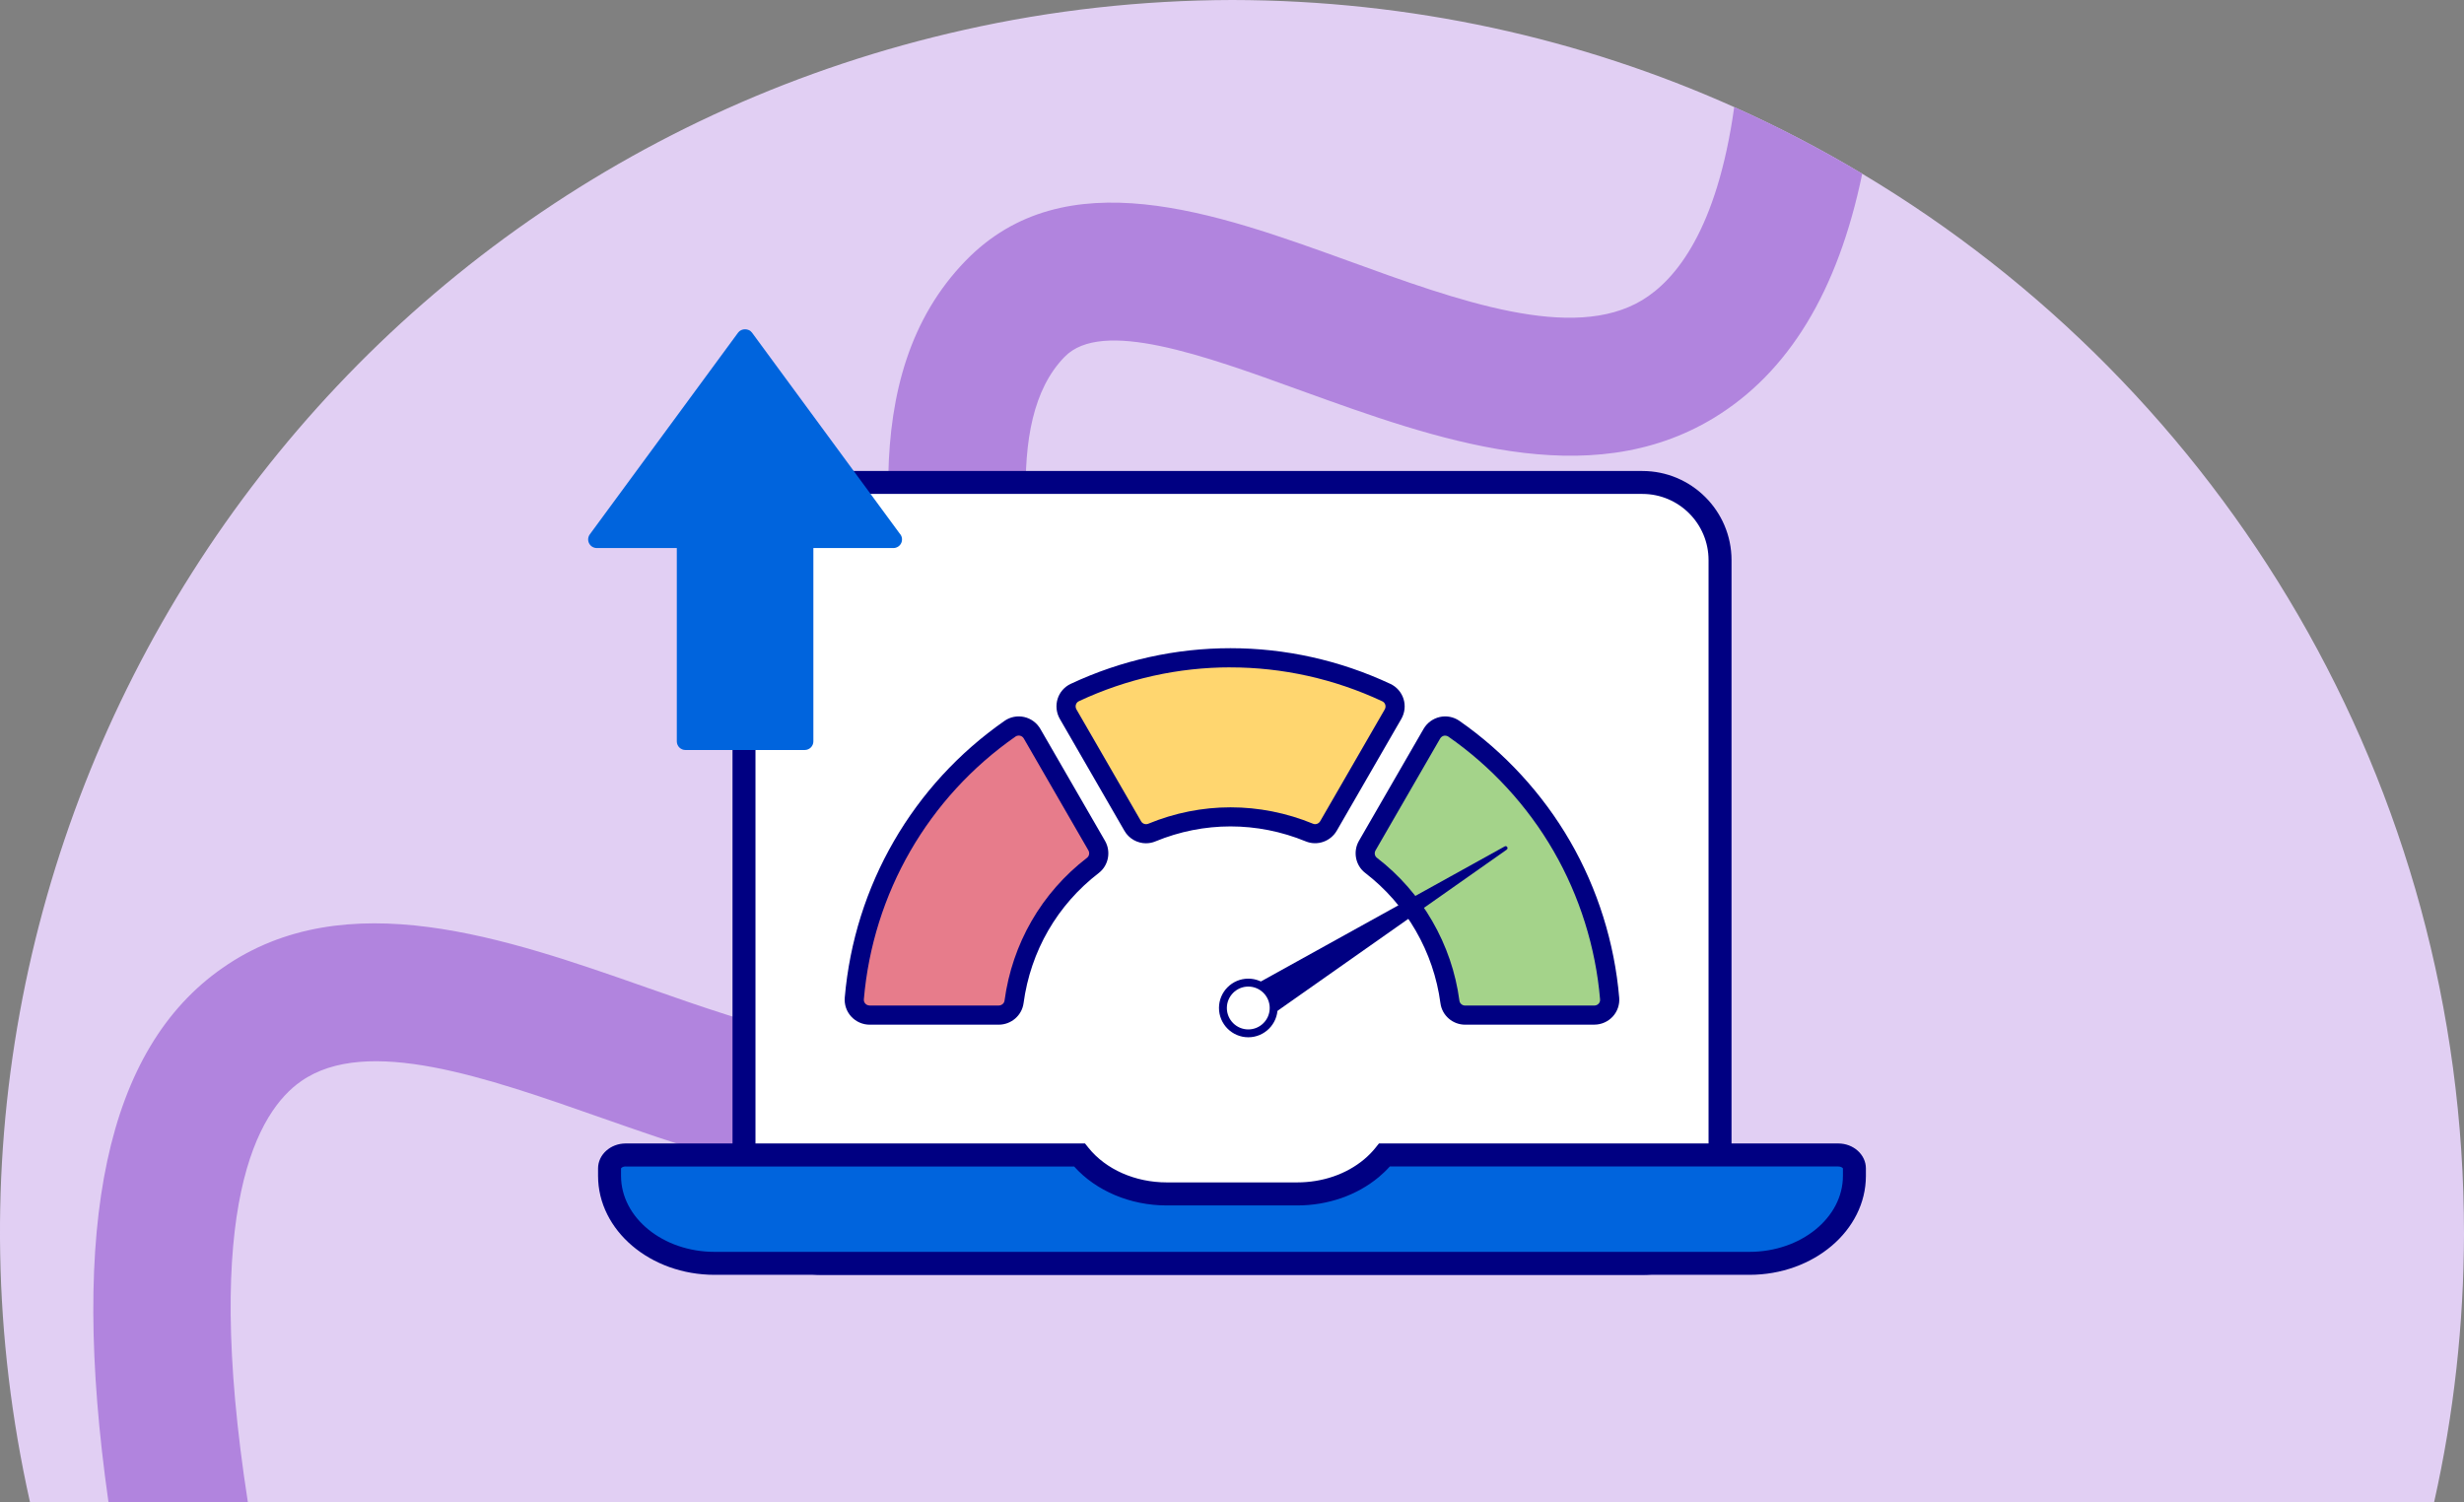 <?xml version="1.0" encoding="UTF-8"?>
<svg id="Layer_1" xmlns="http://www.w3.org/2000/svg" version="1.1" viewBox="0 0 655.53 399.65">
  <rect x="0" y="0" width="655.53" height="399.65" fill="#808080" stroke="none"/>
  <!-- Generator: Adobe Illustrator 29.6.1, SVG Export Plug-In . SVG Version: 2.1.1 Build 9)  -->
  <defs>
    <style>
      .st0 {
        fill: #0064dd;
      }

      .st1 {
        fill: #b184de;
      }

      .st2 {
        fill: #000082;
      }

      .st3 {
        fill: #fff;
      }

      .st4 {
        fill: #e1cff3;
      }

      .st5 {
        fill: #ffd66f;
      }

      .st6 {
        fill: #a4d38a;
      }

      .st7 {
        fill: #e77c8b;
      }
    </style>
  </defs>
  <g id="build_x5F_business_x5F_credit">
    <g>
      <path class="st4" d="M655.53,328.3c-.06,24.03-2.69,47.93-7.95,71.35H7.98C-31.57,222.84,79.7,47.5,256.5,7.95,279.86,2.69,303.82.06,327.79,0c47.57.06,92.81,10.21,133.58,28.49,11.74,5.26,23.11,11.19,34.05,17.73,95.98,57.28,160.17,162.19,160.11,282.08"/>
      <path class="st1" d="M65.94,399.65c-12.29-79.05,2.81-104.11,14.18-112,17.43-12.17,49.21-1.04,79.97,9.78,38.09,13.33,77.4,27.14,106.19,3.24,30.32-25.19,22.01-70.43,13.94-114.2-6.72-36.56-13.69-74.4,3-91.52,9.9-10.21,36.86-.49,62.97,8.99,35.7,12.9,76.24,27.57,109.74,7.27,19.81-12.04,33.01-33.56,39.5-64.99-10.94-6.54-22.31-12.47-34.05-17.73-4.59,32.71-15.59,45.97-24.46,51.35-18.52,11.19-48.91.24-78.25-10.45-35.34-12.78-75.32-27.27-101.79,0-29.83,30.75-20.72,80.15-12.71,123.74,6.17,33.38,12.47,67.86-1.28,79.35-12.84,10.58-42.18.31-70.61-9.66-37.6-13.2-80.27-28.18-113.04-5.32-30.87,21.46-40.9,68.23-30.38,142.14h37.11Z"/>
      <path class="st3" d="M436.94,336.11h-218.34c-11.37,0-20.67-9.3-20.67-20.67v-166.42c0-11.37,9.3-20.67,20.67-20.67h218.34c11.37,0,20.67,9.3,20.67,20.67v166.42c0,11.37-9.3,20.67-20.67,20.67"/>
      <path class="st2" d="M436.94,339.17h-218.34c-13.08,0-23.72-10.64-23.72-23.72v-166.42c0-13.08,10.64-23.72,23.72-23.72h218.34c13.08,0,23.72,10.64,23.72,23.72v166.42c0,13.08-10.64,23.72-23.72,23.72M218.6,131.41c-9.71,0-17.61,7.9-17.61,17.61v166.42c0,9.71,7.9,17.61,17.61,17.61h218.34c9.71,0,17.61-7.9,17.61-17.61v-166.42c0-9.71-7.9-17.61-17.61-17.61h-218.34Z"/>
      <path class="st0" d="M493.36,310.86v1.98c0,12.85-12.51,23.28-27.94,23.28H190.11c-15.43,0-27.94-10.42-27.94-23.28v-1.98c0-1.98,1.93-3.59,4.3-3.59h120.72c5.01,6.25,13.55,10.37,23.24,10.37h34.67c7.71,0,14.7-2.61,19.76-6.82,1.29-1.08,2.47-2.27,3.48-3.55h120.72c2.37,0,4.3,1.61,4.3,3.59"/>
      <path class="st2" d="M465.42,339.17H190.11c-17.09,0-31-11.81-31-26.33v-1.98c0-3.66,3.3-6.64,7.36-6.64h122.19l.91,1.14c4.63,5.77,12.43,9.22,20.85,9.22h34.67c6.75,0,13.07-2.17,17.8-6.11,1.14-.95,2.16-1.99,3.05-3.1l.92-1.15h122.19c4.06,0,7.36,2.98,7.36,6.64v1.98c0,14.52-13.91,26.33-31,26.33M166.47,310.33c-.77,0-1.21.39-1.25.54v1.97c0,11.15,11.17,20.22,24.89,20.22h275.3c13.72,0,24.89-9.07,24.89-20.22v-1.97c-.04-.15-.49-.53-1.25-.53h-119.3c-.9,1.01-1.89,1.95-2.95,2.84-5.82,4.85-13.54,7.53-21.71,7.53h-34.67c-9.71,0-18.81-3.85-24.65-10.36h-119.3Z"/>
      <path class="st7" d="M291.77,224.99l-17.19-29.78c-1.19-2.07-3.9-2.7-5.86-1.33-23.7,16.52-38.95,42.95-41.43,71.79-.2,2.38,1.7,4.41,4.08,4.41h34.32c2.04,0,3.81-1.49,4.08-3.51,1.89-14.05,9.18-27.24,20.97-36.31,1.61-1.24,2.04-3.5,1.02-5.26"/>
      <path class="st2" d="M265.69,272.62h-34.32c-1.86,0-3.65-.79-4.91-2.16-1.25-1.36-1.87-3.19-1.72-5.02,2.56-29.76,18.05-56.61,42.52-73.66,1.5-1.05,3.41-1.42,5.2-1.02,1.82.4,3.39,1.56,4.32,3.17l17.2,29.78c1.65,2.87.94,6.55-1.67,8.56-11.03,8.48-18.14,20.78-20,34.63-.44,3.26-3.28,5.72-6.61,5.72M271.01,195.7c-.24,0-.54.06-.84.26-23.22,16.19-37.92,41.67-40.35,69.92-.05.56.22.95.39,1.13.17.19.56.51,1.16.51h34.32c.79,0,1.46-.56,1.56-1.31,2.05-15.19,9.84-28.68,21.94-37.99.59-.46.75-1.31.37-1.97l-17.19-29.78c-.3-.52-.77-.69-1.02-.74-.08-.02-.2-.04-.34-.04"/>
      <path class="st5" d="M353.44,219.72l17.16-29.72c1.19-2.07.38-4.73-1.78-5.74-26.21-12.27-56.73-12.28-82.89-.01-2.16,1.01-2.97,3.68-1.77,5.74l17.19,29.78c1.02,1.77,3.19,2.53,5.07,1.75,13.75-5.68,28.81-5.4,41.93,0,1.89.78,4.06-.01,5.09-1.78"/>
      <path class="st2" d="M304.91,224.36c-2.31,0-4.55-1.21-5.76-3.32l-17.19-29.78c-.93-1.61-1.14-3.55-.59-5.33.55-1.76,1.82-3.21,3.49-3.99,27-12.65,57.99-12.65,85.05.01,1.66.78,2.93,2.23,3.49,3.99.56,1.78.34,3.72-.59,5.33l-17.16,29.72c-1.66,2.88-5.22,4.12-8.26,2.86-12.93-5.31-27.13-5.31-39.99,0-.81.34-1.65.5-2.49.5M327.34,177.55c-13.76,0-27.51,3-40.32,9.01-.51.24-.71.67-.78.91-.08.24-.16.73.13,1.25l17.2,29.78c.38.67,1.19.94,1.89.67,14.11-5.83,29.69-5.84,43.87-.01.7.29,1.52-.01,1.91-.7l17.16-29.72c.3-.52.21-1.01.14-1.25-.08-.24-.27-.67-.79-.91-12.84-6.01-26.63-9.02-40.4-9.02"/>
      <path class="st6" d="M386.8,193.87c-1.95-1.36-4.66-.73-5.85,1.34l-7.64,13.23-9.54,16.53c-1.01,1.75-.61,4.01,1,5.25,5.55,4.27,10.37,9.67,14.09,16.11,3.72,6.44,5.98,13.32,6.9,20.26.27,2.01,2.02,3.49,4.05,3.49h34.36c2.38,0,4.29-2.03,4.08-4.4-1.19-14.23-5.53-28.1-12.7-40.53-7.18-12.43-17.02-23.12-28.75-31.27"/>
      <path class="st2" d="M424.16,272.62h-34.36c-3.32,0-6.15-2.45-6.58-5.71-.91-6.81-3.12-13.31-6.58-19.31-3.46-6-7.98-11.16-13.44-15.36-2.6-2-3.31-5.68-1.65-8.55l17.18-29.76c.93-1.61,2.51-2.76,4.32-3.17,1.79-.4,3.69-.03,5.19,1.01,11.99,8.34,22.19,19.43,29.5,32.09,7.31,12.65,11.81,27.04,13.04,41.59.15,1.83-.47,3.65-1.72,5.01-1.26,1.37-3.05,2.15-4.91,2.15M384.5,195.7c-.13,0-.25.02-.34.04-.25.06-.72.23-1.02.75l-17.18,29.75c-.39.67-.24,1.51.34,1.96,5.99,4.61,10.95,10.28,14.74,16.85,3.8,6.58,6.23,13.71,7.23,21.2.1.73.75,1.28,1.52,1.28h34.36c.6,0,.98-.31,1.15-.5.17-.18.44-.57.39-1.13-1.16-13.81-5.44-27.46-12.37-39.47-6.93-12.01-16.62-22.54-28-30.45-.29-.2-.6-.26-.84-.26"/>
      <path class="st2" d="M400.31,225.19c.56-.31,1.06.49.54.86l-65.65,46.17c-2.26,1.59-5.38.96-6.84-1.38-1.47-2.34-.67-5.42,1.75-6.76l70.21-38.89Z"/>
      <path class="st3" d="M338.85,268.18c0,3.73-3.02,6.75-6.75,6.75s-6.75-3.02-6.75-6.75,3.02-6.75,6.75-6.75,6.75,3.02,6.75,6.75"/>
      <path class="st2" d="M332.1,275.97c-4.3,0-7.8-3.5-7.8-7.8s3.5-7.8,7.8-7.8,7.8,3.5,7.8,7.8-3.5,7.8-7.8,7.8ZM332.1,262.48c-3.14,0-5.7,2.56-5.7,5.7s2.56,5.7,5.7,5.7,5.7-2.56,5.7-5.7-2.56-5.7-5.7-5.7Z"/>
      <path class="st0" d="M239.51,142.16l-39.45-53.67c-.87-1.18-2.83-1.18-3.69,0l-39.45,53.67c-.51.7-.59,1.62-.2,2.39.39.77,1.18,1.26,2.05,1.26h21.29v51.44c0,1.26,1.03,2.29,2.29,2.29h31.74c1.27,0,2.3-1.03,2.3-2.29v-51.44h21.29c.87,0,1.66-.49,2.05-1.26.39-.77.31-1.7-.2-2.39"/>
    </g>
  </g>
</svg>
